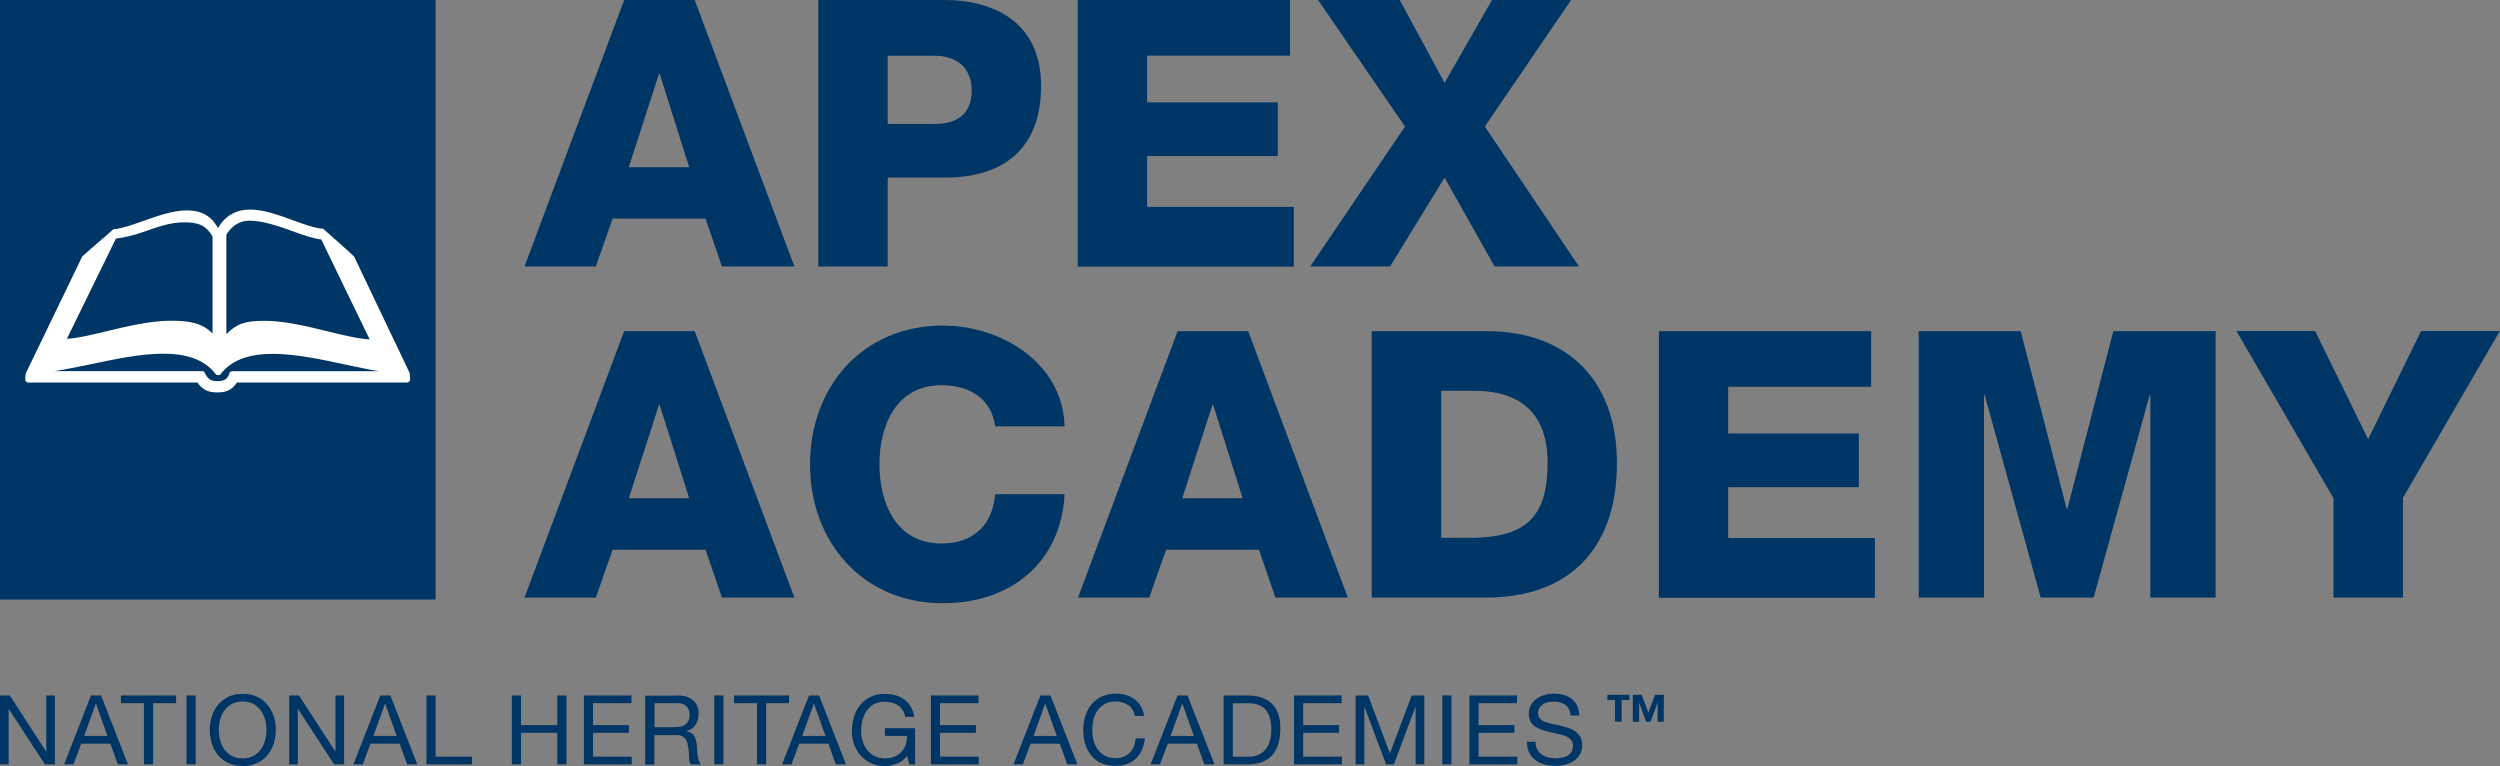 <?xml version="1.0" encoding="UTF-8"?><svg id="Layer_1" xmlns="http://www.w3.org/2000/svg" width="242.65" height="74.35" viewBox="0 0 242.65 74.35"><rect x="0" y="0" width="242.65" height="74.35" fill="#808080" stroke="none"/><defs><style>.cls-1{fill:#fff;}.cls-2{fill:#003665;}</style></defs><rect class="cls-2" width="42.28" height="58.19"/><path class="cls-1" d="M22.55,36.03c-.15,0-.28.11-.3.26v.02c-.23.53-.5.68-1.17.68-.63,0-.85-.18-1.17-.71h0c-.03-.15-.15-.26-.3-.26H5.27c1.09-.16,2.3-.41,3.55-.67,4.59-.97,9.79-2.06,12.1.94l.09.11h.33l.09-.11c2.35-3,7.53-1.88,12.11-.9,1.13.24,2.23.48,3.24.64h-14.22ZM11.27,23.15c.76-.09,1.66-.29,2.65-.64,1.34-.47,2.61-.93,3.9-.93s2.13.19,2.81,1.38v9.41c-1.01-1.01-2.17-1.24-4.08-1.24s-4.23.54-6.2,1.02c-1.45.35-2.82.68-3.86.74l4.77-9.75ZM24.18,21.42c1.26-.01,2.86.52,4.17,1,1,.37,2.04.74,2.83.82l4.7,9.7c-1.16-.06-2.6-.42-4.13-.79-2.03-.5-4.13-1.01-6.06-1.01s-2.71.28-3.72,1.29v-9.63s.66-1.36,2.21-1.38ZM39.76,36.2l-5.38-11.28c-.05-.11-3.03-2.73-3.03-2.73h-.13c-.75-.07-1.72-.42-2.75-.8-1.34-.49-2.85-1.05-4.2-1.05s-2.42.59-3.11,1.8c-.62-1.16-1.61-1.72-3-1.72s-2.91.55-4.29,1.04c-1.02.36-1.98.7-2.71.77h-.12s-3.02,2.59-3.07,2.69l-5.45,11.28c-.05.1-.07.51-.07.62,0,.17.14.31.3.31h16.42c.4.58.9.96,1.89.96.67,0,1.42-.12,1.93-.96h16.51c.17,0,.31-.14.31-.31"/><path class="cls-2" d="M60.58,0h6.85l9.67,25.86h-7.03l-1.59-4.64h-9.02l-1.63,4.64h-6.92L60.58,0ZM61.02,16.23h5.87l-2.86-9.06h-.07l-2.93,9.06Z"/><path class="cls-2" d="M79.42,0h12.28c4.82,0,9.35,2.21,9.35,8.33s-3.66,8.91-9.35,8.91h-5.54v8.62h-6.74V0ZM86.16,12.03h4.53c2.1,0,3.62-.87,3.62-3.22s-1.56-3.4-3.62-3.4h-4.53v6.63Z"/><path class="cls-2" d="M104.6,0h20.61v5.4h-13.87v4.53h12.68v5.22h-12.68v4.93h14.24v5.8h-20.97V0Z"/><path class="cls-2" d="M136.37,12.28L127.93,0h7.93l4.35,8.04L144.81,0h7.68l-8.37,12.28,9.13,13.58h-8.19l-4.85-8.62-5.29,8.62h-7.75l9.2-13.58Z"/><path class="cls-2" d="M60.58,32.14h6.85l9.67,25.86h-7.03l-1.59-4.64h-9.02l-1.63,4.64h-6.92l9.67-25.86ZM61.02,48.36h5.87l-2.86-9.06h-.07l-2.93,9.06Z"/><path class="cls-2" d="M96.59,41.37c-.36-2.61-2.39-3.98-5.22-3.98-4.35,0-6.01,3.84-6.01,7.68s1.67,7.68,6.01,7.68c3.15,0,4.96-1.81,5.22-4.78h6.74c-.36,6.67-5.25,10.58-11.81,10.58-7.82,0-12.9-5.98-12.9-13.48s5.07-13.47,12.9-13.47c5.58,0,11.63,3.55,11.81,9.78h-6.74Z"/><path class="cls-2" d="M114.3,32.14h6.85l9.67,25.86h-7.03l-1.59-4.64h-9.02l-1.63,4.64h-6.92l9.67-25.86ZM114.74,48.36h5.87l-2.86-9.06h-.07l-2.93,9.06Z"/><path class="cls-2" d="M133.14,32.14h11.12c7.93,0,12.68,4.82,12.68,12.82,0,8.48-4.82,13.04-12.68,13.04h-11.12v-25.86ZM139.88,52.2h3.19c5.11-.11,7.14-2.1,7.14-7.28,0-4.71-2.54-6.99-7.14-6.99h-3.19v14.27Z"/><path class="cls-2" d="M161,32.14h20.61v5.4h-13.87v4.53h12.68v5.22h-12.68v4.93h14.24v5.8h-20.97v-25.86Z"/><path class="cls-2" d="M186.21,32.14h9.92l4.46,17.24h.07l4.46-17.24h9.93v25.86h-6.34v-19.63h-.07l-5.43,19.63h-5.14l-5.43-19.63h-.07v19.63h-6.34v-25.86Z"/><path class="cls-2" d="M233.23,48.36v9.64h-6.74v-9.64l-9.42-16.23h7.64l5.14,10.5,5.14-10.5h7.64l-9.42,16.23Z"/><path class="cls-2" d="M157.4,67.95v2.1h-.65v-2.1h-.74v-.51h2.13v.51h-.74ZM160.89,70.05v-1.85h-.01l-.67,1.85h-.44l-.67-1.85h-.01v1.85h-.61v-2.61h.86l.65,1.72.65-1.72h.85v2.61h-.61Z"/><path class="cls-2" d="M.95,67.5l3.52,5.43h.02v-5.43h.84v6.69h-.97l-3.5-5.37h-.02v5.37h-.84v-6.69h.95Z"/><path class="cls-2" d="M9.81,67.5l2.61,6.69h-.98l-.73-2.01h-2.83l-.75,2.01h-.91l2.61-6.69h.98ZM10.43,71.43l-1.11-3.12h-.02l-1.13,3.12h2.27Z"/><path class="cls-2" d="M11.74,68.25v-.75h5.35v.75h-2.23v5.94h-.89v-5.94h-2.23Z"/><path class="cls-2" d="M18.99,67.5v6.69h-.89v-6.69h.89Z"/><path class="cls-2" d="M20.56,69.53c.13-.42.34-.8.6-1.12.27-.32.6-.58,1-.78.4-.19.87-.29,1.4-.29s1,.1,1.4.29c.4.19.73.45,1,.78.27.32.47.7.61,1.12.13.42.2.86.2,1.32s-.07.89-.2,1.32c-.13.42-.34.8-.61,1.12-.27.32-.6.58-1,.77-.4.19-.87.29-1.4.29s-1-.1-1.4-.29-.73-.45-1-.77-.47-.7-.6-1.12c-.13-.42-.2-.86-.2-1.32s.07-.9.2-1.32ZM21.37,71.85c.09.33.22.62.41.89.19.26.43.47.72.63.29.16.64.24,1.05.24s.76-.08,1.05-.24c.29-.16.53-.37.72-.63.19-.26.32-.56.41-.89.09-.33.13-.66.13-1s-.04-.67-.13-1c-.09-.33-.23-.62-.41-.89-.19-.26-.43-.47-.72-.63-.29-.16-.64-.24-1.05-.24s-.76.08-1.05.24c-.29.16-.53.37-.72.63-.19.26-.32.56-.41.89s-.13.66-.13,1,.04.67.13,1Z"/><path class="cls-2" d="M29.02,67.5l3.52,5.43h.02v-5.43h.84v6.69h-.97l-3.5-5.37h-.02v5.37h-.84v-6.69h.95Z"/><path class="cls-2" d="M37.89,67.5l2.61,6.69h-.98l-.73-2.01h-2.83l-.75,2.01h-.91l2.61-6.69h.98ZM38.5,71.43l-1.11-3.12h-.02l-1.13,3.12h2.27Z"/><path class="cls-2" d="M42.28,67.5v5.94h3.54v.75h-4.43v-6.69h.89Z"/><path class="cls-2" d="M50.57,67.5v2.88h3.52v-2.88h.89v6.69h-.89v-3.06h-3.52v3.06h-.89v-6.69h.89Z"/><path class="cls-2" d="M61.29,67.5v.75h-3.73v2.13h3.48v.75h-3.48v2.31h3.76v.75h-4.65v-6.69h4.62Z"/><path class="cls-2" d="M65.78,67.5c.64,0,1.13.16,1.49.47.36.31.54.74.54,1.28,0,.41-.09.76-.28,1.07-.18.31-.48.52-.89.63v.02c.19.04.35.1.47.19.12.09.22.19.29.31.07.12.13.26.16.41.03.15.06.31.08.47.01.16.02.33.03.5,0,.17.02.33.05.5.02.16.06.32.11.46.05.15.12.28.21.39h-.99c-.06-.07-.11-.16-.13-.28s-.04-.25-.04-.4c0-.15-.01-.3-.02-.47,0-.17-.03-.33-.06-.5-.03-.16-.06-.32-.09-.46s-.1-.27-.18-.38c-.08-.11-.19-.2-.32-.26s-.31-.1-.53-.1h-2.17v2.86h-.89v-6.69h3.15ZM65.97,70.54c.19-.03.35-.09.49-.18.14-.09.25-.21.34-.37s.13-.35.13-.6c0-.34-.09-.61-.28-.82-.19-.21-.49-.32-.91-.32h-2.21v2.33h1.86c.21,0,.4-.02.59-.05Z"/><path class="cls-2" d="M70.22,67.5v6.69h-.89v-6.69h.89Z"/><path class="cls-2" d="M71.24,68.25v-.75h5.35v.75h-2.23v5.94h-.89v-5.94h-2.23Z"/><path class="cls-2" d="M79.5,67.5l2.61,6.69h-.98l-.73-2.01h-2.83l-.75,2.01h-.91l2.61-6.69h.98ZM80.12,71.43l-1.11-3.12h-.02l-1.13,3.12h2.27Z"/><path class="cls-2" d="M87.04,74.12c-.39.15-.78.23-1.17.23-.5,0-.95-.09-1.34-.28s-.73-.43-1-.74c-.27-.31-.48-.67-.63-1.08-.14-.41-.22-.83-.22-1.26,0-.49.07-.95.2-1.39.13-.44.33-.83.6-1.16.27-.33.6-.6.99-.79.4-.2.86-.3,1.39-.3.36,0,.7.04,1.03.13.32.08.61.22.86.4.25.18.47.41.64.69s.29.61.35,1.01h-.89c-.04-.26-.12-.48-.24-.66-.12-.18-.27-.34-.44-.45s-.37-.21-.59-.27c-.22-.06-.46-.09-.71-.09-.41,0-.75.08-1.04.24s-.53.38-.71.64c-.18.27-.32.57-.41.91-.09.34-.13.69-.13,1.04s.05.69.15,1.01c.1.32.25.61.44.85.19.25.43.44.72.59s.61.22.99.22c.35,0,.66-.06.93-.17.27-.11.5-.27.68-.46s.32-.43.42-.69c.09-.27.13-.55.12-.86h-2.14v-.75h2.93v3.52h-.56l-.23-.83c-.26.35-.59.6-.97.75Z"/><path class="cls-2" d="M94.97,67.5v.75h-3.73v2.13h3.48v.75h-3.48v2.31h3.76v.75h-4.65v-6.69h4.62Z"/><path class="cls-2" d="M101.96,67.5l2.61,6.69h-.98l-.73-2.01h-2.83l-.75,2.01h-.91l2.61-6.69h.98ZM102.57,71.43l-1.11-3.12h-.02l-1.13,3.12h2.27Z"/><path class="cls-2" d="M109.5,68.45c-.34-.24-.74-.36-1.21-.36-.4,0-.74.07-1.03.22-.28.15-.52.35-.7.6s-.32.54-.41.87c-.09.32-.13.66-.13,1.01,0,.38.04.74.13,1.08.09.34.22.64.41.89.18.25.42.45.71.6s.63.23,1.03.23c.29,0,.55-.05.78-.15.23-.1.42-.23.59-.4.17-.17.3-.38.39-.61.09-.24.15-.49.17-.77h.89c-.09.84-.38,1.5-.87,1.97-.49.47-1.17.7-2.02.7-.52,0-.97-.09-1.36-.27-.39-.18-.71-.42-.96-.74-.26-.31-.45-.68-.58-1.11-.13-.42-.19-.88-.19-1.37s.07-.94.21-1.37.34-.8.6-1.12c.27-.32.6-.57.99-.75.4-.18.85-.28,1.36-.28.35,0,.68.05.99.14s.59.23.83.41c.24.18.45.41.61.68.16.27.27.59.32.94h-.89c-.1-.47-.32-.83-.66-1.07Z"/><path class="cls-2" d="M115.26,67.5l2.62,6.69h-.98l-.73-2.01h-2.83l-.75,2.01h-.91l2.61-6.69h.98ZM115.88,71.43l-1.12-3.12h-.02l-1.13,3.12h2.27Z"/><path class="cls-2" d="M121.06,67.5c1.03,0,1.82.26,2.38.79s.83,1.32.83,2.4c0,.56-.06,1.06-.19,1.49-.12.43-.32.8-.58,1.1-.26.3-.6.52-1,.68s-.89.23-1.44.23h-2.3v-6.69h2.3ZM121.14,73.45c.1,0,.22,0,.37-.02.15-.02.31-.05.48-.11.17-.06.34-.14.5-.26.17-.11.31-.27.45-.46s.24-.44.32-.73.13-.64.13-1.05-.04-.76-.12-1.07c-.08-.32-.21-.58-.38-.81-.18-.22-.41-.39-.69-.51-.28-.12-.63-.17-1.04-.17h-1.5v5.19h1.48Z"/><path class="cls-2" d="M130.22,67.5v.75h-3.73v2.13h3.48v.75h-3.48v2.31h3.76v.75h-4.65v-6.69h4.62Z"/><path class="cls-2" d="M132.79,67.5l2.11,5.62,2.12-5.62h1.22v6.69h-.84v-5.57h-.02l-2.09,5.57h-.76l-2.09-5.57h-.02v5.57h-.84v-6.69h1.22Z"/><path class="cls-2" d="M140.88,67.5v6.69h-.89v-6.69h.89Z"/><path class="cls-2" d="M147.24,67.5v.75h-3.73v2.13h3.48v.75h-3.48v2.31h3.76v.75h-4.65v-6.69h4.62Z"/><path class="cls-2" d="M151.93,68.42c-.3-.22-.68-.32-1.14-.32-.19,0-.37.02-.55.06-.18.04-.34.1-.48.19-.14.09-.25.2-.34.35s-.13.33-.13.55c0,.21.06.37.18.5s.28.23.49.31.43.15.69.2c.26.05.52.11.78.17.27.06.53.14.78.22.26.08.49.2.69.34.2.14.36.32.49.54.12.22.18.49.18.82,0,.36-.08.66-.24.91-.16.25-.36.46-.61.62s-.53.28-.84.35c-.31.07-.62.11-.92.11-.38,0-.73-.05-1.06-.14-.33-.09-.63-.24-.88-.43s-.45-.43-.6-.73c-.15-.3-.22-.65-.22-1.05h.84c0,.28.05.52.16.73s.25.37.43.5c.18.13.39.23.62.29.24.06.48.09.73.09.2,0,.4-.02.6-.06.2-.04.39-.1.55-.19.16-.09.29-.21.39-.37.1-.16.15-.36.15-.6,0-.23-.06-.42-.18-.56-.12-.14-.28-.26-.49-.35s-.43-.16-.69-.22c-.26-.06-.52-.11-.78-.17-.27-.06-.53-.13-.78-.21-.26-.08-.49-.18-.69-.31-.2-.13-.36-.29-.49-.5-.12-.2-.18-.46-.18-.76,0-.34.07-.63.21-.88.14-.25.32-.45.55-.61.23-.16.49-.28.78-.36.29-.08.59-.12.89-.12.34,0,.66.04.96.12.29.08.55.21.77.38.22.18.4.4.52.66.13.27.2.58.21.95h-.84c-.05-.48-.22-.83-.52-1.04Z"/></svg>